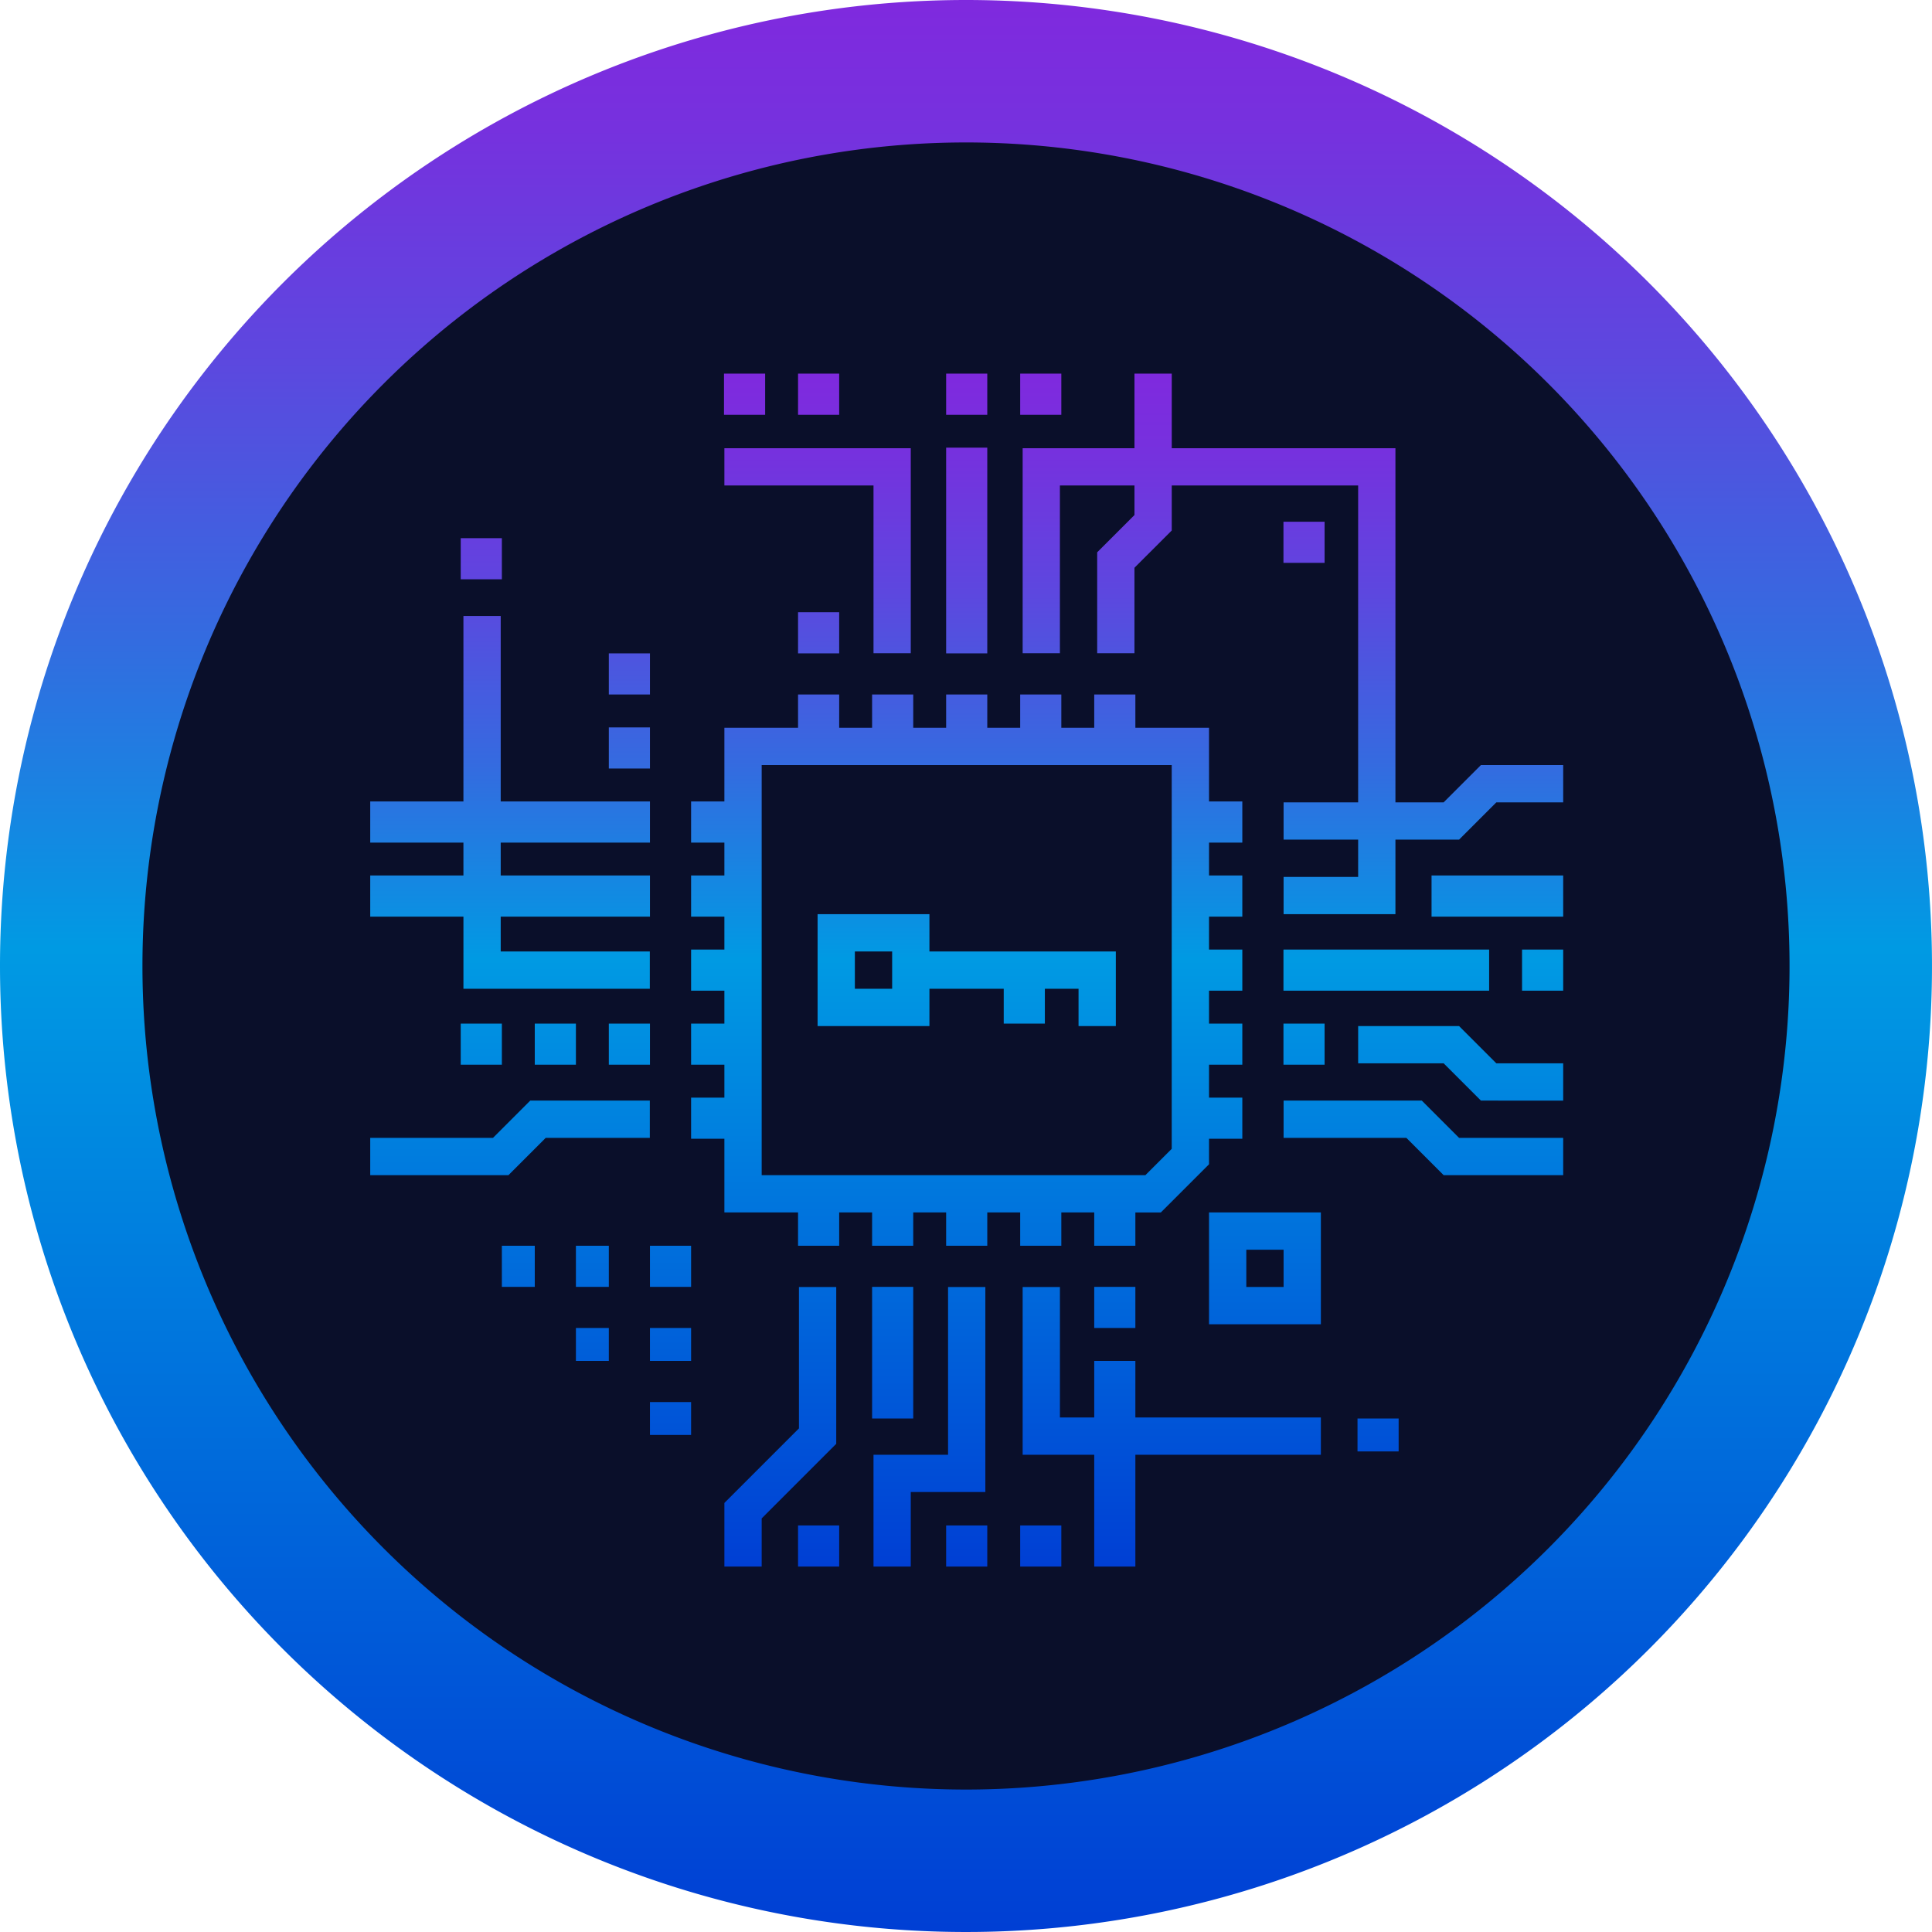 <svg xmlns="http://www.w3.org/2000/svg" xmlns:xlink="http://www.w3.org/1999/xlink" width="234.828" height="234.828" viewBox="0 0 234.828 234.828"><defs><linearGradient id="linear-gradient" x1="0.5" x2="0.5" y2="1" gradientUnits="objectBoundingBox"><stop offset="0" stop-color="#8029de"></stop><stop offset="0.07" stop-color="#7631de"></stop><stop offset="0.186" stop-color="#5d47df"></stop><stop offset="0.334" stop-color="#336ce0"></stop><stop offset="0.491" stop-color="#009ae3"></stop><stop offset="0.994" stop-color="#003fd4"></stop></linearGradient></defs><g id="Group_475" data-name="Group 475" transform="translate(12864 -364.586)"><g id="Component_16_8" data-name="Component 16 &#x2013; 8" transform="translate(-12864 364.586)"><path id="Path_463" data-name="Path 463" d="M117.414,0A117.414,117.414,0,1,1,0,117.414,117.414,117.414,0,0,1,117.414,0Z" fill="url(#linear-gradient)"></path><path id="Path_464" data-name="Path 464" d="M100.1,0A100.1,100.1,0,1,1,0,100.1,100.1,100.1,0,0,1,100.1,0Z" transform="translate(17.314 17.314)" fill="#0a0f2a"></path></g><path id="Union_69" data-name="Union 69" d="M88,145V131.406H79.3v-20.39h4.531v15.859H88V120h5v6.875h22.547v4.531H93V145Zm-9,0v-5h5v5Zm-9,0v-5h5v5Zm-8.828,0V131.406h9.062v-20.39h4.532v24.922H65.7V145ZM52,145v-5h5v5Zm-8.953,0v-7.736l9.062-9.062V111.016h4.532v19.063l-9.062,9.063V145ZM120,131v-4h5v4Zm-86-2v-4h5v4Zm27-2V111h5v16Zm-27-7v-4h5v4Zm-9,0v-4h4v4Zm63-4v-5h5v5Zm13.953-.454V101.953h13.594v13.594Zm4.532-4.531h4.531v-4.531h-4.531ZM34,111v-5h5v5Zm-9,0v-5h4v5Zm-9,0v-5h4v5Zm72-5v-4.047H84V106H79v-4.047H75V106H70v-4.047H66V106H61v-4.047H57V106H52v-4.047H43.047V93H39V88h4.047V84H39V79h4.047V75H39V70h4.047V66H39V61h4.047V57H39V52h4.047V43.047H52V39h5v4.047h4V39h5v4.047h4V39h5v4.047h4V39h5v4.047h4V39h5v4.047h8.953V52H106v5h-4.047v4H106v5h-4.047v4H106v5h-4.047v4H106v5h-4.047v4H106v5h-4.047v3.1l-5.859,5.858H93V106ZM47.579,97.422h46.64l3.2-3.2V47.579H47.579Zm82.889,0-4.531-4.532H111.016V88.359h16.8l4.531,4.532H145v4.532ZM0,97.422V92.891H14.921l4.531-4.532H33.984v4.532H21.329L16.8,97.422Zm135-9.063-4.531-4.531h-10.39V79.3h12.266l4.532,4.531H145v4.531ZM111,84V79h5v5ZM29,84V79h5v5Zm-9,0V79h5v5Zm-9,0V79h5v5Zm75.094-4.7V74.766H82V79H77V74.766H67.969V79.3H54.375V65.7H67.969v4.531H90.625V79.3ZM58.906,74.766h4.531V70.234H58.906ZM140,75V70h5v5Zm-29,0V70h25v5Zm-99.671-.234V66H0V61H11.328V57H0V52H11.328V29.453H15.86V52H34v5H15.86v4H34v5H15.86v4.234H33.984v4.532ZM129,66V61h16v5Zm-17.984-.3V61.172h9.062V56.641h-9.062V52.11h9.062V13.594H97.422v5.47l-4.532,4.531V33.985H88.359V21.718l4.532-4.531V13.594H83.828V33.985H79.3V9.063H92.891V0h4.532V9.063H124.61V52.11h5.858L135,47.579h10V52.11h-8.124l-4.532,4.531H124.61V65.7ZM29,48V43h5v5Zm0-9V34h5v5Zm41-5V9h5V34ZM52,34V29h5v5Zm9.172-.015V13.594H43.047V9.063H65.7V33.985ZM11,25V20h5v5Zm100-2V18h5v5ZM79,5V0h5V5ZM70,5V0h5V5ZM52,5V0h5V5ZM43,5V0h5V5Z" transform="translate(-12819 410)" stroke="rgba(0,0,0,0)" stroke-miterlimit="10" stroke-width="1" fill="url(#linear-gradient)"></path></g></svg>